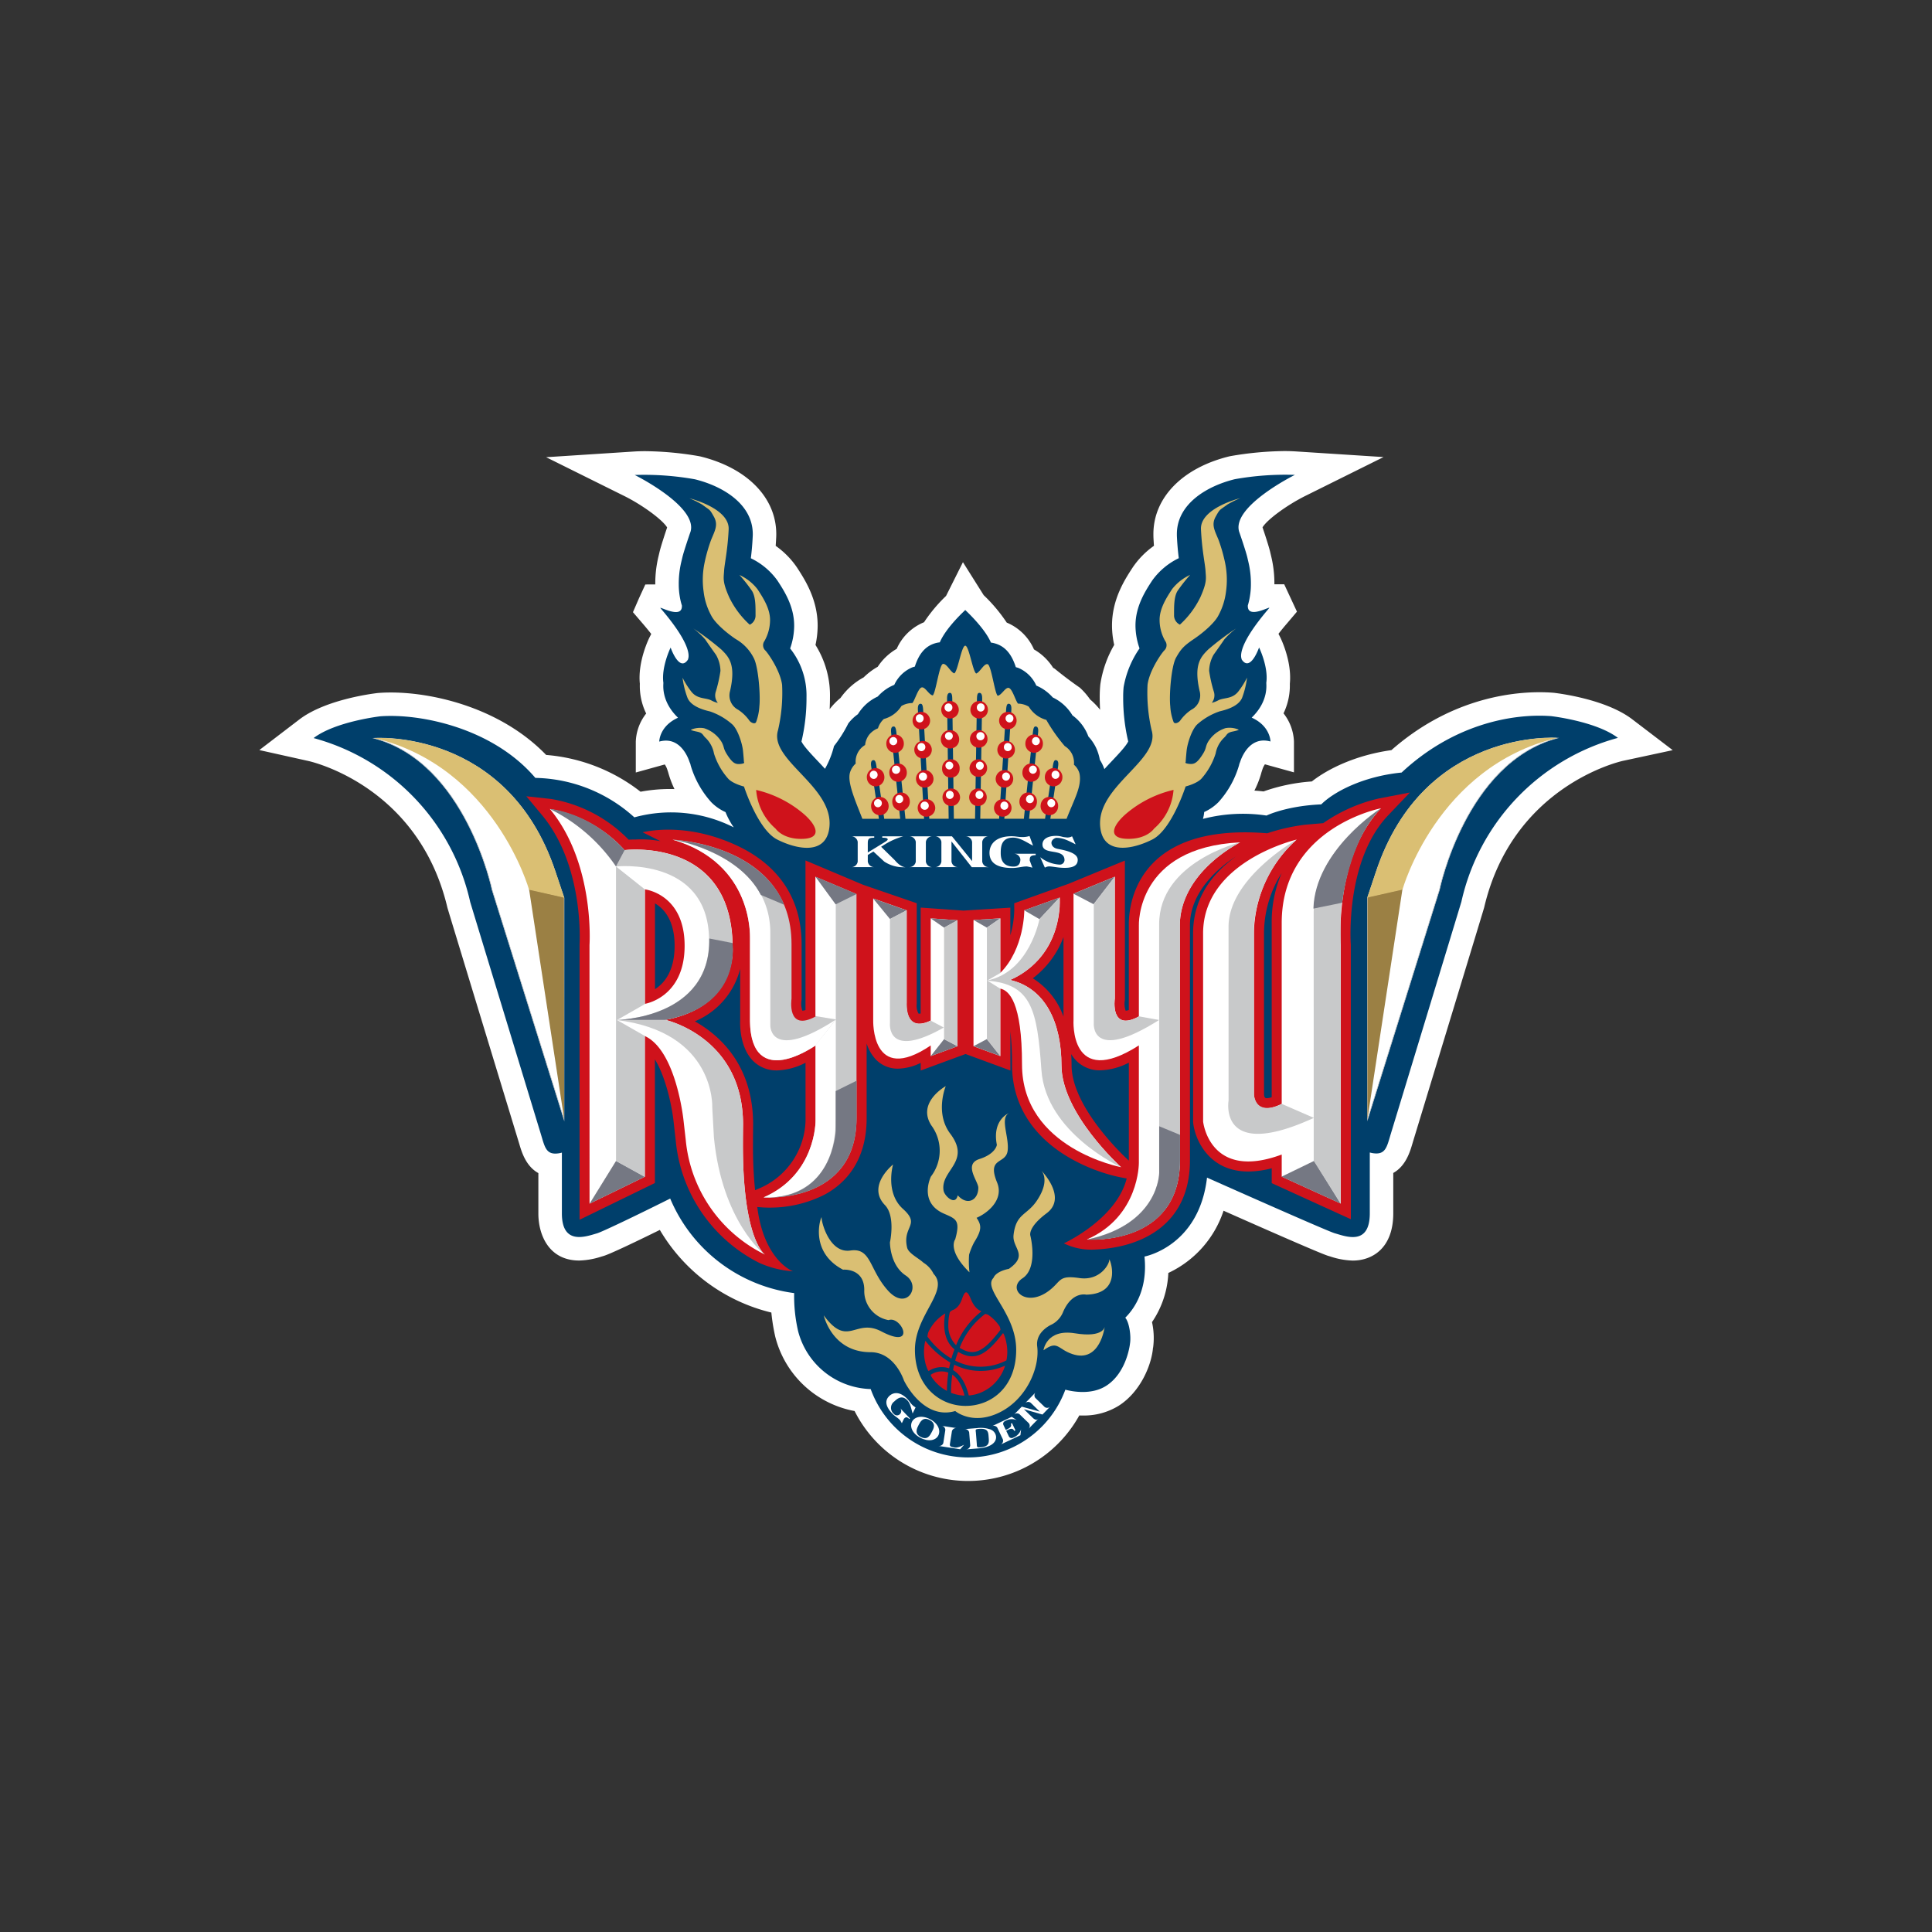 <?xml version="1.0" encoding="utf-8"?>
<svg xmlns="http://www.w3.org/2000/svg" xmlns:xlink="http://www.w3.org/1999/xlink" width="500" height="500" viewBox="0 0 500 500">
  <rect x="0" y="0" width="500" height="500" fill="#333333" stroke="none"/>
  <defs>
    <clipPath id="clip-ryukyu_golden_kings_bk">
      <rect width="500" height="500"/>
    </clipPath>
  </defs>
  <g id="ryukyu_golden_kings_bk" clip-path="url(#clip-ryukyu_golden_kings_bk)">
    <rect id="長方形_37" data-name="長方形 37" width="500" height="500" fill="none"/>
    <g id="_2023-24シーズン" data-name="2023-24シーズン" transform="translate(-5370.078 -3608.134)">
      <g id="グループ_34" data-name="グループ 34">
        <path id="パス_423" data-name="パス 423" d="M5792.47,3794.262c-6.794-5.169-18.922-6.679-20.284-6.834l-.244-.02c-1.128-.084-2.307-.127-3.48-.126-8.048,0-23.509,1.992-38.292,14.986-9.267,1.3-16.426,4.834-20.592,8.107a47.252,47.252,0,0,0-12.5,2.583c-.773-.094-1.565-.166-2.363-.216a24.4,24.4,0,0,0,1.864-4.848l.244-.736a4.888,4.888,0,0,1,.614-1.222l7.515,2.082v-7.987a12.529,12.529,0,0,0-2.7-7.283,16.542,16.542,0,0,0,1.635-7.66c.563-5.711-2.2-11.444-2.522-12.1l-.417-.826c.625-.8,1.341-1.689,2.195-2.677l2.586-3.052-3.3-7.09h-2.54a29.667,29.667,0,0,0-.819-7.2l-.285-1.2c-.341-1.438-1.383-4.623-1.967-6.328,1.148-1.954,6.253-5.732,11.075-8.138l20.246-10.053-22.555-1.453c-.99-.066-2.052-.1-3.15-.1a85.811,85.811,0,0,0-13.911,1.306l-.335.071c-12.1,2.976-19.611,10.677-19.61,20.095,0,.264,0,.526.011.871.036.739.081,1.461.132,2.175a21.74,21.74,0,0,0-5.537,5.651c-1.981,3.041-5.319,8.142-5.318,14.974v.266a23.594,23.594,0,0,0,.565,4.758,28.728,28.728,0,0,0-3.585,10.19,32.486,32.486,0,0,0-.163,3.387c0,.963.037,2.05.092,3.2a18.7,18.7,0,0,0-2.591-2.677,17.74,17.74,0,0,0-2.648-3.04,101.372,101.372,0,0,1-6.474-4.88c-.147-.094-.3-.182-.446-.271a14.325,14.325,0,0,0-4.945-4.743,13.259,13.259,0,0,0-7.053-6.944,41.35,41.35,0,0,0-5.961-7.095l-5.372-8.537-4.373,8.737a39.5,39.5,0,0,0-5.694,6.806,13.134,13.134,0,0,0-7.072,6.876,14.562,14.562,0,0,0-4.912,4.65c-.158.091-.316.177-.473.271a17.9,17.9,0,0,0-3.175,2.475,17.618,17.618,0,0,0-3.257,2.272,17.967,17.967,0,0,0-2.728,3.046,17.635,17.635,0,0,0-2.809,2.905c.056-1.1.081-2.122.081-3.039a24.493,24.493,0,0,0-3.747-13.573,23.589,23.589,0,0,0,.559-4.857v-.17c0-6.8-3.32-11.9-5.322-14.988a21.83,21.83,0,0,0-5.539-5.637c.05-.744.1-1.5.136-2.283.011-.255.016-.509.016-.76,0-9.415-7.517-17.114-19.615-20.089l-.335-.071a85.818,85.818,0,0,0-13.912-1.3c-1.1,0-2.154.031-3.15.1l-22.549,1.459,20.238,10.047c4.731,2.349,9.925,6.187,11.078,8.135-.6,1.764-1.64,4.955-1.955,6.293l-.284,1.2a29.913,29.913,0,0,0-.828,7.248l-2.575.016-1.626,3.534-1.579,3.635,2.535,2.957c.849.988,1.57,1.877,2.2,2.677l-.4.785c-.137.259-3.134,6.25-2.549,12.108a16.288,16.288,0,0,0,1.638,7.7,12.492,12.492,0,0,0-2.687,7.273v7.99l7.5-2.082a4.861,4.861,0,0,1,.635,1.28l.244.742a24.973,24.973,0,0,0,1.632,4.352c-.386-.013-.777-.015-1.168-.015a40.927,40.927,0,0,0-7.612.7,45.633,45.633,0,0,0-24.43-9.521c-11.474-11.882-28.6-16.163-40.232-16.161-1.077,0-2.119.038-3.119.115l-.239.02c-1.357.156-13.49,1.669-20.277,6.84l-10.364,7.925,12.754,2.84c1.158.265,28.555,6.711,35.927,37.959.05.191.086.358,18.365,60.366l.244.8c.6,2.047,1.688,5.72,4.925,7.516v10.441c0,5.625,2.771,12.186,10.57,12.185a20.256,20.256,0,0,0,5.787-1.032l.472-.135c1.789-.516,9.085-4.033,14.607-6.752a46.025,46.025,0,0,0,28.862,21.381,50.811,50.811,0,0,0,.992,6.176,26.067,26.067,0,0,0,20.55,19.312,32.892,32.892,0,0,0,58.15,1.145c.279.01.579.015.879.014a17.1,17.1,0,0,0,9.343-2.541c5.6-3.578,8.489-10.5,8.859-15.03l.026,0a19.04,19.04,0,0,0-.286-6.6,24.441,24.441,0,0,0,4.225-12.723,27.161,27.161,0,0,0,14.291-16.106c12.585,5.584,25.4,11.2,27.1,11.689l.549.163a19.992,19.992,0,0,0,5.788,1.051c5.07,0,10.486-3.215,10.485-12.234l0-10.441c3.236-1.8,4.323-5.47,4.932-7.518l.239-.8c18.257-60,18.3-60.165,18.368-60.454,7.338-31.164,34.733-37.618,35.866-37.875l12.915-2.774ZM5575.6,3770.07h0Z" fill="#fff"/>
        <g id="グループ_33" data-name="グループ 33">
          <path id="パス_424" data-name="パス 424" d="M5771.5,3793.467c-10.39-.766-25.536,2.318-38.683,14.6-10.111,1.012-17.63,5.063-20.8,8.241-9.059.385-14.165,2.891-14.165,2.891a41.094,41.094,0,0,0-16.452.863,8.945,8.945,0,0,0,.32-1.778,12.279,12.279,0,0,0,3.714-2.574,24.349,24.349,0,0,0,5.308-9.537,3.58,3.58,0,0,1,.259-.788c.03-.035,1.97-6.989,7.874-5.356,0,0,0-3.984-4.863-6.173,4.516-4.36,3.728-8.679,3.789-9.065.553-4.014-1.764-8.868-1.876-9.089,0,0-2.26,6.54-4.511,3.085.137-.112-2.079-2.538,7.111-13.255.68-.795-5.721,3.085-5.508-.725a16.942,16.942,0,0,0,.549-2.424,18.124,18.124,0,0,0,.243-2.962,24.037,24.037,0,0,0-.641-5.82l-.295-1.268c-.381-1.588-1.977-6.267-2.059-6.465-2.261-6.574,14.382-14.835,14.382-14.835a74.436,74.436,0,0,0-15.557,1.117c-7.327,1.8-14.988,6.465-14.987,14.193,0,.193,0,.384.006.577.107,2.227.285,4.082.488,5.672a18.122,18.122,0,0,0-6.874,5.77c-1.732,2.651-4.333,6.639-4.332,11.652v.182a18.193,18.193,0,0,0,1.048,5.744,25.2,25.2,0,0,0-4.119,10.018,24.879,24.879,0,0,0-.112,2.657,48.781,48.781,0,0,0,1.3,11.393c-.482,1.136-2.671,3.448-4.16,5.016-.64.681-1.326,1.4-2.007,2.162a11.5,11.5,0,0,0-1.174-2.423,12.687,12.687,0,0,0-1.011-3.178,11.708,11.708,0,0,0-1.951-2.845,11.757,11.757,0,0,0-4.127-5.469,11.833,11.833,0,0,0-5.092-4.636,12.026,12.026,0,0,0-2.688-2.265,11.562,11.562,0,0,0-1.57-.8,8.911,8.911,0,0,0-4.645-4.579c-.213-.077-.441-.127-.66-.2-.95-2.932-2.536-5.634-6.083-6.3a3.34,3.34,0,0,0-.36-.054c-1.652-3.889-6.688-8.436-6.643-8.436.067,0-4.815,4.294-6.593,8.365-.142.02-.275.04-.356.05-3.561.618-5.156,3.306-6.106,6.238-.218.068-.447.117-.65.191a8.953,8.953,0,0,0-4.664,4.525,12.509,12.509,0,0,0-1.595.79,12.175,12.175,0,0,0-2.683,2.238,11.955,11.955,0,0,0-2.89,1.876,12.227,12.227,0,0,0-2.246,2.691,11.634,11.634,0,0,0-2.484,2.39,33.892,33.892,0,0,1-3.7,5.862,23.31,23.31,0,0,1-2.336,5.881c-.655-.719-1.306-1.407-1.921-2.06-1.489-1.567-3.669-3.879-4.162-5.014a48.488,48.488,0,0,0,1.3-11.394,19.583,19.583,0,0,0-4.234-12.674,17.921,17.921,0,0,0,1.041-5.744c0-.066,0-.127,0-.183,0-5.012-2.6-9-4.331-11.649a18.115,18.115,0,0,0-6.88-5.769c.2-1.59.38-3.445.487-5.672.01-.193.015-.384.015-.577,0-7.728-7.674-12.391-14.985-14.189a74.464,74.464,0,0,0-15.563-1.113s16.641,8.257,14.386,14.831c-.087.2-1.681,4.878-2.057,6.466l-.3,1.268a24.539,24.539,0,0,0-.639,5.82,18.582,18.582,0,0,0,.244,2.963,16.213,16.213,0,0,0,.565,2.423c.214,3.81-6.194-.068-5.513.727,9.188,10.714,6.978,13.141,7.1,13.253-2.25,3.455-4.5-3.084-4.5-3.084-.112.221-2.423,5.076-1.879,9.09.051.386-.72,4.705,3.792,9.064-4.857,2.19-4.856,6.174-4.856,6.174,5.893-1.635,7.835,5.318,7.865,5.354a2.549,2.549,0,0,1,.26.787,24.6,24.6,0,0,0,5.321,9.536,12.145,12.145,0,0,0,3.7,2.573,19.42,19.42,0,0,0,2.134,3.953,35.891,35.891,0,0,0-25.724-2.595,39.208,39.208,0,0,0-25.624-10.212c-10.982-12.906-29.715-16.709-40.106-15.94,0,0-11.624,1.325-17.284,5.635a56.716,56.716,0,0,1,40.526,42.408c.056.216,18.29,60.076,18.29,60.076,1.037,3.4,1.327,5.508,4.7,4.971a6.514,6.514,0,0,0,.742-.17l0,15.728c0,8.35,6.22,5.989,9.075,5.17,1.235-.351,9.7-4.383,18.955-9.01a40.493,40.493,0,0,0,32.084,24.467,40.169,40.169,0,0,0,1.033,9.894,20.007,20.007,0,0,0,18.771,14.943,26.818,26.818,0,0,0,50.377.16c2.006.534,6.823,1.386,10.568-1,5.436-3.471,6.177-11.037,6.161-10.91.31-1.851-.133-5.434-1.221-6.719,1.647-1.633,5.934-6.578,4.973-15.825,0,0,14.119-2.588,16.184-20.429,0,0,31.02,13.822,33.053,14.4,2.861.817,9.075,3.321,9.074-5.174l0-15.728a6.626,6.626,0,0,0,.742.17c3.364.536,3.658-1.573,4.689-4.972,0,0,18.216-59.865,18.272-60.081a56.72,56.72,0,0,1,40.508-42.42C5783.126,3794.789,5771.5,3793.467,5771.5,3793.467Z" fill="#003f6b"/>
          <path id="パス_425" data-name="パス 425" d="M5566.06,3920.507l1.454.112c.066,0,.624.046,1.549.045h0a31.266,31.266,0,0,0,14.5-3.4c4.929-2.684,10.806-8.291,10.8-19.761l0-19.32a10.814,10.814,0,0,0,2.374,4.133,7.834,7.834,0,0,0,5.767,2.387,13.828,13.828,0,0,0,5.848-1.5v1.982l11.614-4.275,11.6,4.271,0-10.1a74.487,74.487,0,0,1,.423,8.54c0,9.854,4.87,18.044,14.072,23.677a45.041,45.041,0,0,0,13.7,5.465l1.905.358c-2.671,10.579-16.261,16.792-16.261,16.792a15.978,15.978,0,0,0,7.332,1.628c12.23-.315,25.307-6.088,25.3-23.163l-.008-60.7c0-9.138,8.035-15.414,11.993-17.945-5.858,4.16-11.177,10.535-11.175,19.97l.007,48.71.015.272c.463,4.372,4.046,12.638,14.274,12.636a24.256,24.256,0,0,0,6.056-.842v3.849l20.477,9.338-.01-70.982-.006-.195c-.02-.216-1.512-21.624,9.695-33.37l5.6-5.882-7.981,1.53a41.151,41.151,0,0,0-13.8,5.955c-.214.145-.432.294-.64.444l-4.659.4a50.549,50.549,0,0,0-9.832,2.22c-36.607-2.983-35.841,22.205-35.826,23.9l0,21.84a2.631,2.631,0,0,1-.828.168,5.554,5.554,0,0,1-.209-2.682l.021-.2-.006-35.965-14.54,6-14.1,5.052.016,1.844a25.25,25.25,0,0,1-1.016,6.426v-7.134l-12.138.764h0l-11.076-.781,0,27.414a1.743,1.743,0,0,1-.366.038.607.607,0,0,1-.183-.016,4.259,4.259,0,0,1-.467-2.54l.006-26.026-13.876-4.769-14.919-6.3.006,38.714a2.858,2.858,0,0,1-.823.167,5.727,5.727,0,0,1-.219-2.682l.03-.2,0-14.359c0-11.67-5.866-20.474-16.913-25.577-13.556-6.26-23.911-3.357-24.251-3.37l4.624,2.311a26.925,26.925,0,0,0-6.382-.428c-.726,0-1.346.023-1.844.051a36.327,36.327,0,0,0-20.076-10.537l-6.392-.7,4.112,4.948c10.884,13.117,9.678,33.177,9.663,33.374l0,71.277,19.494-9.509,0-32c3.013,4.9,4.5,12.838,4.834,16.057l.57,5.091a39.585,39.585,0,0,0,21.653,31.539l.051.033.006-.01a25.569,25.569,0,0,0,8.627,2.145S5567.795,3934.406,5566.06,3920.507Zm-26.474-56.373,0-22.2c2.287,1.329,5.082,4.319,5.083,10.964S5541.9,3862.668,5539.586,3864.134Zm38.965,34.11a19.641,19.641,0,0,1-11.871,17.4l-1.189.519a113.654,113.654,0,0,1-.541-11.674c0-2.708.036-5.316.036-5.377,0-15.279-8.6-23.005-15.079-26.655a20.085,20.085,0,0,0,11.729-13.6l0,13.2c-.051,1.011-.192,6.884,3.172,10.461a8.485,8.485,0,0,0,6.352,2.636,17.168,17.168,0,0,0,7.387-1.985Zm58.811-36.924a23.746,23.746,0,0,0,7.944-10.671l0,20.588A19.243,19.243,0,0,0,5637.362,3861.32Zm10.038,22.49c0-.989-.041-1.946-.1-2.886a8.867,8.867,0,0,0,1.185,1.572,8.462,8.462,0,0,0,6.351,2.636,17.151,17.151,0,0,0,7.387-1.985l0,25.346-.249-.222C5661.827,3908.142,5647.4,3895.018,5647.4,3883.81ZM5699.193,3847l0,45.092a4.173,4.173,0,0,1-1.286.252h0c-.229,0-.645-.008-.7-.958l-.006-41.688a29.391,29.391,0,0,1,4.57-15.627A32.055,32.055,0,0,0,5699.193,3847Z" fill="#cf121b"/>
          <path id="パス_426" data-name="パス 426" d="M5649.467,3808.394a4.48,4.48,0,0,0-1.454-2.347,5.31,5.31,0,0,0-.488-2.756,5.169,5.169,0,0,0-1.89-2.07,43.5,43.5,0,0,1-4.772-6.783,7.7,7.7,0,0,1-4.533-3.418,5.65,5.65,0,0,0-2.8-.79c-.645-.8-1.423-3.7-2.322-4.044s-1.885,1.858-2.932,2.01c-.787-.683-1.662-8-2.623-8.177s-1.945,2.078-2.936,2.421c-.9-.526-1.861-7.2-2.836-7.2s-1.925,6.646-2.844,7.165c-.986-.351-1.972-2.617-2.927-2.444s-1.843,7.472-2.641,8.145c-1.037-.17-2.028-2.39-2.927-2.045s-1.681,3.222-2.341,4.022a5.666,5.666,0,0,0-2.825.76,7.7,7.7,0,0,1-4.563,3.367,5.433,5.433,0,0,0-1.518,2.416,5.5,5.5,0,0,0-2.3,1.682,5.327,5.327,0,0,0-1.032,2.637,4.99,4.99,0,0,0-2.428,4.8,5.031,5.031,0,0,0-1.483,2.335c-.7,2.45,1.17,6.785,3.208,11.955h4.283l-2-13.512c-.193-1.293.142-1.595.508-1.654s.63.145.829,1.433l2.034,13.733h4.131l-2.341-22.254c-.137-1.308.208-1.593.574-1.631s.635.173.768,1.471l2.36,22.413h4.822l-1.6-28.168c-.066-1.3.285-1.57.651-1.593s.624.2.706,1.509l1.594,28.251h5.01l-.416-31.013c-.02-1.312.356-1.565.721-1.571s.61.242.631,1.547l.411,31.037h5.482l.493-31.036c.025-1.306.264-1.553.645-1.548.361,0,.737.259.707,1.57l-.5,31.014h4.883l1.815-28.253c.086-1.308.34-1.536.705-1.508s.722.291.651,1.592l-1.82,28.169h5.056l2.344-22.414c.142-1.3.4-1.522.772-1.471s.711.322.569,1.631l-2.334,22.254h4.131l2.035-13.733c.193-1.289.468-1.5.828-1.433.376.058.707.36.509,1.653l-2,13.513h4.2C5648.207,3814.707,5650.051,3811.644,5649.467,3808.394Z" fill="#dabf73"/>
          <path id="パス_427" data-name="パス 427" d="M5571.423,3797.129a42.5,42.5,0,0,0,1.06-11.755c-.427-3.366-3.166-7.573-4.279-8.84a1.864,1.864,0,0,1-.29-2.495,11.086,11.086,0,0,0,1.453-5.37c.035-2.993-1.764-5.78-3.249-8.045a12.478,12.478,0,0,0-4.674-3.691,40.863,40.863,0,0,1,3.257,4.133c1.006,1.6.9,4.4.911,6.264a2.636,2.636,0,0,1-1.5,2.48,23.2,23.2,0,0,1-5.3-7.072c-1.8-4.031-1.453-4.93-1.342-6.841s.914-5.233,1.183-10.744-10.173-8.071-10.173-8.071a26.981,26.981,0,0,1,3.328,1.645c2.093,1.577,1.855,1.031,3.044,3.165,1.174,2.136.183,3.671-.767,6.031a41.855,41.855,0,0,0-1.686,5.945,21.518,21.518,0,0,0-.227,7.349,17.078,17.078,0,0,0,1.962,6.2c.905,1.821,3.684,4.315,6.337,6.1a11.693,11.693,0,0,1,4.634,4.836c1.25,2.243,1.81,9.8,1.5,12.539a14.014,14.014,0,0,1-.838,4.088c-.259.674-1.331.219-1.743-.345a10.818,10.818,0,0,0-2.9-2.809,4.174,4.174,0,0,1-2.115-4.824c1.62-7-.407-8.924-2.206-10.733a72.564,72.564,0,0,0-7.3-5.5,20.123,20.123,0,0,1,3.1,2.872c.671,1.006,1.983,2.855,2.791,3.981a8.723,8.723,0,0,1,1.138,4.145,36.5,36.5,0,0,1-1.208,5.369,3.078,3.078,0,0,0,.534,2.908,6.8,6.8,0,0,1-1.774-.688c-1.534-.709-3.628-.251-5.182-2.349a21.347,21.347,0,0,1-2.18-3.488,22.551,22.551,0,0,0,1.27,5.187c.946,2.365,4.472,3.224,5.844,3.551a16.947,16.947,0,0,1,5.8,3.386c1.448,1.4,2.546,5,2.729,6.782s.245,2.942.245,2.942.426.32-.818.468-1.977-.061-3.318-2.065-.829-2.055-1.617-3.562a8.285,8.285,0,0,0-4.543-3.606,5.826,5.826,0,0,0-3.429.4s-.077.145,1.555.475,1.407.859,2.241,1.608a7.487,7.487,0,0,1,2.175,4.059,17.792,17.792,0,0,0,3.7,6.536c1.229,1.316,4.069,2.012,4.069,2.012s3.579,11.172,8.589,13.711,12.754,4.188,13.515-3.223C5585.819,3811.62,5569.062,3804.857,5571.423,3797.129Z" fill="#dabf73"/>
          <path id="パス_428" data-name="パス 428" d="M5570.807,3822.591s1.85,2.815,7.043,2.641,3.494-3.648.166-6.506a29.1,29.1,0,0,0-12.245-6.154A14.687,14.687,0,0,0,5570.807,3822.591Z" fill="#cf121b"/>
          <path id="パス_429" data-name="パス 429" d="M5668.117,3797.115a42.648,42.648,0,0,1-1.054-11.755c.416-3.366,3.164-7.573,4.277-8.841a1.865,1.865,0,0,0,.289-2.5,10.976,10.976,0,0,1-1.449-5.37c-.035-2.992,1.752-5.78,3.231-8.046a12.564,12.564,0,0,1,4.684-3.692,41.459,41.459,0,0,0-3.262,4.134c-1,1.6-.9,4.4-.908,6.264a2.636,2.636,0,0,0,1.509,2.48,23.248,23.248,0,0,0,5.288-7.074c1.8-4.031,1.453-4.93,1.346-6.841-.123-1.908-.91-5.233-1.181-10.743s10.171-8.075,10.171-8.075a26.48,26.48,0,0,0-3.328,1.647c-2.108,1.577-1.864,1.031-3.048,3.165s-.177,3.672.773,6.031a43.134,43.134,0,0,1,1.688,5.944,21.641,21.641,0,0,1,.23,7.35,17.273,17.273,0,0,1-1.961,6.2c-.914,1.822-3.693,4.316-6.334,6.1s-3.384,2.61-4.638,4.838c-1.255,2.243-1.813,9.8-1.5,12.539a13.493,13.493,0,0,0,.85,4.088c.254.673,1.326.218,1.727-.346a11.046,11.046,0,0,1,2.906-2.81,4.185,4.185,0,0,0,2.118-4.825c-1.617-7,.41-8.924,2.193-10.733a71.833,71.833,0,0,1,7.3-5.5,20.089,20.089,0,0,0-3.108,2.874c-.671,1.006-1.977,2.855-2.784,3.981a8.848,8.848,0,0,0-1.138,4.146,35.164,35.164,0,0,0,1.21,5.368,3.1,3.1,0,0,1-.528,2.909,6.853,6.853,0,0,0,1.763-.689c1.534-.709,3.628-.252,5.188-2.35a20.618,20.618,0,0,0,2.173-3.489,22.534,22.534,0,0,1-1.259,5.188c-.95,2.365-4.476,3.224-5.848,3.552a16.9,16.9,0,0,0-5.8,3.387c-1.448,1.4-2.545,5.005-2.728,6.783s-.248,2.943-.248,2.943-.416.32.823.467,1.976-.061,3.323-2.066.822-2.055,1.61-3.562a8.283,8.283,0,0,1,4.541-3.608,5.836,5.836,0,0,1,3.43.4s.071.145-1.549.475-1.408.859-2.246,1.609a7.415,7.415,0,0,0-2.169,4.059,17.955,17.955,0,0,1-3.692,6.538c-1.245,1.315-4.085,2.012-4.085,2.012s-3.576,11.173-8.59,13.714-12.748,4.191-13.506-3.219C5653.73,3811.61,5670.49,3804.842,5668.117,3797.115Z" fill="#dabf73"/>
          <path id="パス_430" data-name="パス 430" d="M5668.75,3822.577s-1.854,2.815-7.051,2.643-3.491-3.647-.164-6.506a29.126,29.126,0,0,1,12.254-6.157A14.676,14.676,0,0,1,5668.75,3822.577Z" fill="#cf121b"/>
          <path id="パス_431" data-name="パス 431" d="M5516.046,3897.846l-18.609-59.4s-6.782-32.887-30.516-39.255c0,0,34.432-2.548,46.82,34.464.615,1.819,2.312,6.89,2.312,6.89Z" fill="#fff" stroke="#c8c9ca" stroke-miterlimit="10" stroke-width="0.158"/>
          <path id="パス_432" data-name="パス 432" d="M5620.977,3937.411c-5.875-5.776-3.69-8.545-3.69-8.545,1.411-5.033.141-5.292-2.969-6.666-6.595-2.92-3.324-9.574-3.324-9.574a10.979,10.979,0,0,0,.166-13.167c-3.964-6,3.677-10.234,3.677-10.234s-2.89,6.921,1.165,12.306c5.514,7.313-2.61,9.453-1.73,14.729.244,1.425,3.079,4.039,3.663,1.214,2.506,2.825,5.33,1.239,5.33-1.954,0-1.677-3.933-6.084.3-7.436s4.5-3.656,4.5-3.656c-1.282-6.519,3.113-8.211,3.113-8.211-2.388,1.3.123,6.2-.324,9.727-.466,3.6-5.461,1.566-2.732,8.214,1.876,4.584-2.676,8.035-5.313,9.146,1.387,2,1.316,3.241-.619,6.338a17.327,17.327,0,0,0-1.311,3.207A24.414,24.414,0,0,0,5620.977,3937.411Z" fill="#dabf73"/>
          <path id="パス_433" data-name="パス 433" d="M5640.129,3957.587s.7-5.612,8.154-4.394,7.693-1.711,7.693-1.711-1.158,9.522-8.383,7.079C5643.716,3957.251,5643.863,3954.9,5640.129,3957.587Z" fill="#dabf73"/>
          <path id="パス_434" data-name="パス 434" d="M5657.152,3934.151c.1,1-2.3,5.539-7.753,4.74s-4.613.8-7.768,3.217c-6.066,4.652-11.051-.443-6.921-3.16,4.146-2.721,2.021-11.038,2.021-11.038s-.758-2.078,4.2-5.775c5.552-4.134-1.425-11.127-1.425-11.127s2.531,2.312-.964,7.665c-2.641,4.085-5.512,3.367-6.156,9.083-.386,3.429,3.979,5.133-1.218,8.762,0,0-3.242.536-3.983,2.335-2.886,2.963,5.88,9.015,5.881,18.608,0,9.679-6.456,14.522-13.091,14.523s-13.115-5.044-13.116-14.52c0-9.082,9.006-15.281,4.834-19.648a6.948,6.948,0,0,0-2.632-2.9c-1.235-1.178-3.867-2.405-4.223-3.912-1.3-5.583,3.617-5.782-1.079-10.011s-2.557-11.49-2.557-11.49-6.914,5.5-2.107,10.505c2.805,2.916,1.3,9.643,1.3,9.643s-.05,5.858,4.086,8.583.3,9.362-4.618,3.878-4.259-11.142-9.721-10.341-7.531-7.534-7.429-8.53-3.754,8.583,5.529,13.482c0,0,5.508-.491,5.509,5.245a7.652,7.652,0,0,0,6.286,7.813c3.272-1.225,7.465,7.809-1.854,2.925-6.8-3.564-8.627,4.4-14.913-4.147,0,0,2.09,9.521,12.114,9.52,6.291,0,8.629,7.315,8.629,7.315s4.889,10.38,13.277,7.914c0,0,4.431,3.8,11.427.385s10.485-11.576,9.788-17.094c-.493-3.914,3.769-5.693,3.769-5.693a6.278,6.278,0,0,0,2.972-3.337c2.347-5.3,5.959-4.377,5.959-4.377C5661.106,3942.936,5657.04,3933.151,5657.152,3934.151Z" fill="#dabf73"/>
          <path id="パス_435" data-name="パス 435" d="M5507,3838.262l9.034,2.059.054,57.479Z" fill="#9b8044"/>
          <path id="パス_436" data-name="パス 436" d="M5515.54,3840.321,5507,3838.4s-8.865-31.792-40.012-39.246c0,0,34.432-2.553,46.82,34.469.6,1.808,2.307,6.881,2.307,6.881Z" fill="#dabf73"/>
          <path id="パス_437" data-name="パス 437" d="M5724.016,3897.816l18.592-59.408s6.768-32.888,30.5-39.264c0,0-34.438-2.537-46.82,34.478-.609,1.819-2.305,6.89-2.305,6.89Z" fill="#fff" stroke="#c8c9ca" stroke-miterlimit="10" stroke-width="0.158"/>
          <path id="パス_438" data-name="パス 438" d="M5733.035,3838.23l-9.039,2.062-.032,57.479Z" fill="#9b8044"/>
          <path id="パス_439" data-name="パス 439" d="M5724.5,3840.291l8.54-1.927s8.852-31.795,40.006-39.258c0,0-34.433-2.543-46.815,34.483-.6,1.809-2.305,6.882-2.305,6.882Z" fill="#dabf73"/>
          <path id="パス_440" data-name="パス 440" d="M5562.379,3899.11s-.04,2.619-.04,5.378c0,24.726,5.715,28.328,5.715,28.328a36.82,36.82,0,0,1-20.5-29.627l-.585-5.129s-1.851-18.059-10.017-21.805l0,36.419-14.3,6.971-.01-66.935s1.456-21.1-10.258-35.214a34.091,34.091,0,0,1,19.339,10.647s27.959-3.574,27.964,25.237c0,0,1.267,15.222-17.425,18.7C5542.275,3872.075,5562.376,3876.526,5562.379,3899.11Zm-15.122-46.213c0-13.442-10.286-14.593-10.286-14.593l0,29.626S5547.259,3866.335,5547.257,3852.9Z" fill="#fff"/>
          <path id="パス_441" data-name="パス 441" d="M5542.275,3872.075s20.1,4.451,20.1,27.035c0,0-.04,2.619-.04,5.378,0,24.726,5.715,28.328,5.715,28.328-.269-.026-11.083-8.669-13.205-30.25l-.432-7.758s.977-19.656-24.885-22.71l11.636-.022" fill="#c8c9ca"/>
          <path id="パス_442" data-name="パス 442" d="M5529.573,3872.087s24.449-.212,24.014-21.071c-.44-21.235-24.091-18.638-24.091-18.638l2.189-4.235s27.959-3.574,27.964,25.237c0,0,1.267,15.222-17.425,18.7Z" fill="#c8c9ca"/>
          <path id="パス_443" data-name="パス 443" d="M5559.648,3852.186c.031.668,2.31,16.236-17.373,19.889l-12.656.012s24.454-.212,24.019-21.071Z" fill="#757883"/>
          <path id="パス_444" data-name="パス 444" d="M5581.133,3835.03l.005,36.176c-7.524,4.081-6.214-4.58-6.214-4.58l0-14.165c0-25.869-30.784-27.02-30.784-27.02s20.522,4.333,20.088,27.021l0,19.656s-1.109,18.113,16.91,6.587l0,19.521s.149,13.87-13.436,19.8c0,0,24.048,1.873,24.045-20.528l-.008-57.992Z" fill="#c8c9ca"/>
          <path id="パス_445" data-name="パス 445" d="M5581.143,3871.1l5.269.868-5.268,6.647,0,19.607s.15,13.87-13.436,19.8c0,0,18.678,1.874,18.674-20.527l-.008-55.379-5.239-7.092Z" fill="#fff"/>
          <path id="パス_446" data-name="パス 446" d="M5727.458,3817.323s-25.677,4.914-25.674,29.675l0,46.818c-7.108,3.545-7.184-2.379-7.184-2.379l-.007-41.74a32.976,32.976,0,0,1,11.063-24.28s-24.22,5.595-24.217,24.282l.007,48.71s1.644,15.456,20.34,8.518v5.724l15.279,6.966-.01-66.935S5715.317,3830.039,5727.458,3817.323Z" fill="#fff"/>
          <path id="パス_447" data-name="パス 447" d="M5675.41,3847.675l.008,60.7c0,22.4-24.039,20.522-24.039,20.522,13.58-5.929,13.436-19.8,13.436-19.8l0-30.409c-18.02,11.526-16.91-6.587-16.91-6.587l0-32.675,10.694-4.412.005,31.595s-1.305,8.661,6.215,4.58l0-23.517s-.831-20.229,26.189-21.536C5691,3826.141,5675.408,3833.8,5675.41,3847.675Z" fill="#fff"/>
          <path id="パス_448" data-name="パス 448" d="M5617.884,3878.9c0-6.095,0,1.817,0-32.608l-6.94-.487,0,26.448c-6.939,3.324-6.219-4.582-6.219-4.582l0-23.949-8.668-3.06.005,31.448s-.582,17.054,14.887,6.588v2.754Z" fill="#fff"/>
          <path id="パス_449" data-name="パス 449" d="M5644.788,3883.81c0-10.863-4.062-19.912-13.275-22.062,14.154-6.381,12.816-21.331,12.816-21.331l-9.165,3.3s.078,9.913-6.211,16.206l0-14.122-6.936.433c0,34.422,0,26.57,0,32.664l6.936,2.55,0-17.463c2.241.47,5.62,3.454,5.622,19.632,0,21.774,25.652,26.584,25.652,26.584S5644.79,3896.337,5644.788,3883.81Z" fill="#fff"/>
          <path id="パス_450" data-name="パス 450" d="M5536.957,3912.677l-14.3,6.975,6.848-11.064Z" fill="#757883"/>
          <path id="パス_451" data-name="パス 451" d="M5536.957,3912.73l.01-36.49-7.226-4.122,7.225-4.127.005-29.682-7.475-5.931.011,76.21Z" fill="#c8c9ca"/>
          <path id="パス_452" data-name="パス 452" d="M5512.4,3817.5s10.233.72,19.339,10.647l-2.24,4.235A44.6,44.6,0,0,0,5512.4,3817.5Z" fill="#757883"/>
          <path id="パス_453" data-name="パス 453" d="M5701.753,3912.653l15.284,6.971-6.851-11.062Z" fill="#757883"/>
          <path id="パス_454" data-name="パス 454" d="M5546.424,3825.476" fill="none" stroke="#e50012" stroke-miterlimit="10" stroke-width="0.032"/>
          <path id="パス_455" data-name="パス 455" d="M5544.138,3825.441s25.293,3.9,25.3,24.13l0,23.992s-.145,9.468,16.9-1.52l-5.2,6.662s-16.689,11.912-16.98-6.3l0-21.678S5565.092,3831.438,5544.138,3825.441Z" fill="#fff"/>
          <path id="パス_456" data-name="パス 456" d="M5581.133,3835.03l10.61,4.478-5.4,2.673Z" fill="#757883"/>
          <path id="パス_457" data-name="パス 457" d="M5596.046,3840.665l8.669,3.06-4.313,2.249Z" fill="#757883"/>
          <path id="パス_458" data-name="パス 458" d="M5567.706,3918.028s24.048,1.873,24.045-20.528v-9.671l-5.4,2.675,0,10.325S5585.677,3918.7,5567.706,3918.028Z" fill="#757883"/>
          <path id="パス_459" data-name="パス 459" d="M5670.065,3847.316l.009,64.387s-.013,13.243-18.659,17.2c0,0,24.048,1.877,24.045-20.522l-.009-60.774s-1.146-12.212,15.544-21.464C5691,3826.141,5670.062,3831.2,5670.065,3847.316Z" fill="#c8c9ca"/>
          <path id="パス_460" data-name="パス 460" d="M5651.415,3928.947s24.048,1.879,24.045-20.528v-6.584l-5.387-2.227,0,12.143S5670.061,3924.994,5651.415,3928.947Z" fill="#757883"/>
          <path id="パス_461" data-name="パス 461" d="M5600.4,3845.974l0,26.86s-1.1,9.755,13.932,1.225l-3.4-1.8s-6.218,3.7-6.219-4.582l0-23.949Z" fill="#c8c9ca"/>
          <path id="パス_462" data-name="パス 462" d="M5610.944,3881.455l6.94-2.552-3.475-1.841Z" fill="#757883"/>
          <path id="パス_463" data-name="パス 463" d="M5610.938,3845.813l6.941.482-3.475,1.918Z" fill="#757883"/>
          <path id="パス_464" data-name="パス 464" d="M5628.956,3881.444l-6.936-2.554,3.465-1.84Z" fill="#757883"/>
          <path id="パス_465" data-name="パス 465" d="M5628.94,3845.81l-6.89.428,3.425,1.973Z" fill="#757883"/>
          <path id="パス_466" data-name="パス 466" d="M5614.4,3848.213l3.475-1.918,0,32.608-3.475-1.841Z" fill="#c8c9ca"/>
          <path id="パス_467" data-name="パス 467" d="M5628.951,3845.81l-3.47,2.4,0,28.849,3.471,4.392,0-17.44-3.374-2.115,3.374-1.951Z" fill="#c8c9ca"/>
          <path id="パス_468" data-name="パス 468" d="M5635.139,3843.721l9.161-3.3-5.212,5.59Z" fill="#757883"/>
          <path id="パス_469" data-name="パス 469" d="M5644.762,3883.81c0-10.863-4.067-19.912-13.279-22.062,0,0,13.184-4.719,12.816-21.331l-5.212,5.59s-2.569,13.736-13.559,15.874c0,0-.066.046-.02.048,11.63.868,12.988,7.673,14.093,23.185,1.16,16.248,20.6,25.091,20.6,25.091S5644.764,3896.337,5644.762,3883.81Z" fill="#c8c9ca"/>
          <path id="パス_470" data-name="パス 470" d="M5647.9,3839.431l5.193,2.718,5.5-7.13Z" fill="#757883"/>
          <path id="パス_471" data-name="パス 471" d="M5705.653,3825.417s-17.629,9.974-17.628,22.549l.007,45.016s-2.782,15.876,22.077,4.455l-8.328-3.621s-6.371,3.56-7.184-2.379l-.007-43.546A33.568,33.568,0,0,1,5705.653,3825.417Z" fill="#c8c9ca"/>
          <path id="パス_472" data-name="パス 472" d="M5727.458,3817.323s-17.4,10.794-17.4,26.786l.01,64.453,6.973,11.062-.011-71.855S5716.283,3829.267,5727.458,3817.323Z" fill="#c8c9ca"/>
          <path id="パス_473" data-name="パス 473" d="M5618.207,3791.975a2.269,2.269,0,1,1-2.211-2.426A2.312,2.312,0,0,1,5618.207,3791.975Z" fill="#cf121b"/>
          <path id="パス_474" data-name="パス 474" d="M5618.309,3799.517a2.3,2.3,0,0,1-2.311,2.32,2.373,2.373,0,1,1,2.311-2.32Z" fill="#cf121b"/>
          <path id="パス_475" data-name="パス 475" d="M5618.428,3807.062a2.27,2.27,0,1,1-4.533-.1,2.27,2.27,0,1,1,4.533.1Z" fill="#cf121b"/>
          <path id="パス_476" data-name="パス 476" d="M5618.535,3814.615a2.271,2.271,0,1,1-2.215-2.423A2.32,2.32,0,0,1,5618.535,3814.615Z" fill="#cf121b"/>
          <path id="パス_477" data-name="パス 477" d="M5616.555,3791.213a1.015,1.015,0,1,1-2.027.02,1.014,1.014,0,1,1,2.027-.02Z" fill="#fff"/>
          <path id="パス_478" data-name="パス 478" d="M5616.663,3798.644a1.012,1.012,0,1,1-1.021-1.041A1.013,1.013,0,0,1,5616.663,3798.644Z" fill="#fff"/>
          <path id="パス_479" data-name="パス 479" d="M5616.781,3806.288a1.012,1.012,0,1,1-1.021-1.042A1.032,1.032,0,0,1,5616.781,3806.288Z" fill="#fff"/>
          <path id="パス_480" data-name="パス 480" d="M5616.894,3813.833a1.041,1.041,0,0,1-.991,1.082,1.066,1.066,0,0,1-.03-2.129A1.039,1.039,0,0,1,5616.894,3813.833Z" fill="#fff"/>
          <path id="パス_481" data-name="パス 481" d="M5610.789,3794.674a2.269,2.269,0,1,1-2.317-2.314A2.319,2.319,0,0,1,5610.789,3794.674Z" fill="#cf121b"/>
          <path id="パス_482" data-name="パス 482" d="M5611.232,3802.206a2.267,2.267,0,1,1-2.317-2.314A2.319,2.319,0,0,1,5611.232,3802.206Z" fill="#cf121b"/>
          <path id="パス_483" data-name="パス 483" d="M5611.675,3809.744a2.269,2.269,0,1,1-2.322-2.319A2.333,2.333,0,0,1,5611.675,3809.744Z" fill="#cf121b"/>
          <path id="パス_484" data-name="パス 484" d="M5612.119,3817.276a2.272,2.272,0,1,1-2.323-2.322A2.325,2.325,0,0,1,5612.119,3817.276Z" fill="#cf121b"/>
          <path id="パス_485" data-name="パス 485" d="M5609.108,3793.988a1.04,1.04,0,0,1-.951,1.126,1.021,1.021,0,0,1-1.067-.988,1.013,1.013,0,1,1,2.018-.138Z" fill="#fff"/>
          <path id="パス_486" data-name="パス 486" d="M5609.556,3801.414a1.054,1.054,0,0,1-.961,1.125,1.035,1.035,0,0,1-1.072-1,1.019,1.019,0,1,1,2.033-.13Z" fill="#fff"/>
          <path id="パス_487" data-name="パス 487" d="M5610,3809.045a1.056,1.056,0,0,1-.945,1.131,1.065,1.065,0,1,1,.945-1.131Z" fill="#fff"/>
          <path id="パス_488" data-name="パス 488" d="M5610.442,3816.577a1.041,1.041,0,0,1-.94,1.121,1.061,1.061,0,1,1,.94-1.121Z" fill="#fff"/>
          <path id="パス_489" data-name="パス 489" d="M5603.982,3800.424a2.344,2.344,0,0,1-2.1,2.533,2.291,2.291,0,0,1-2.419-2.2,2.343,2.343,0,0,1,2.1-2.538A2.3,2.3,0,0,1,5603.982,3800.424Z" fill="#cf121b"/>
          <path id="パス_490" data-name="パス 490" d="M5604.755,3807.926a2.356,2.356,0,0,1-2.1,2.543,2.3,2.3,0,0,1-2.414-2.207,2.328,2.328,0,0,1,2.1-2.533A2.292,2.292,0,0,1,5604.755,3807.926Z" fill="#cf121b"/>
          <path id="パス_491" data-name="パス 491" d="M5605.534,3815.43a2.353,2.353,0,0,1-2.114,2.538,2.3,2.3,0,0,1-2.414-2.2,2.341,2.341,0,0,1,2.1-2.539A2.3,2.3,0,0,1,5605.534,3815.43Z" fill="#cf121b"/>
          <path id="パス_492" data-name="パス 492" d="M5602.275,3799.827a1.071,1.071,0,0,1-.9,1.169,1.031,1.031,0,0,1-1.113-.938,1.047,1.047,0,0,1,.9-1.173A1.032,1.032,0,0,1,5602.275,3799.827Z" fill="#fff"/>
          <path id="パス_493" data-name="パス 493" d="M5603.038,3807.217a1.061,1.061,0,0,1-.905,1.177,1.066,1.066,0,1,1,.905-1.177Z" fill="#fff"/>
          <path id="パス_494" data-name="パス 494" d="M5603.826,3814.818a1.052,1.052,0,0,1-.894,1.169,1.029,1.029,0,0,1-1.118-.94,1.049,1.049,0,0,1,.9-1.171A1.027,1.027,0,0,1,5603.826,3814.818Z" fill="#fff"/>
          <path id="パス_495" data-name="パス 495" d="M5598.938,3809.014a2.354,2.354,0,0,1-1.982,2.629,2.3,2.3,0,0,1-2.52-2.085,2.35,2.35,0,0,1,1.992-2.632A2.3,2.3,0,0,1,5598.938,3809.014Z" fill="#cf121b"/>
          <path id="パス_496" data-name="パス 496" d="M5600.041,3816.468a2.357,2.357,0,0,1-1.986,2.637,2.289,2.289,0,0,1-2.515-2.081,2.348,2.348,0,0,1,1.981-2.637A2.294,2.294,0,0,1,5600.041,3816.468Z" fill="#cf121b"/>
          <path id="パス_497" data-name="パス 497" d="M5597.19,3808.488a1.062,1.062,0,0,1-.838,1.222,1.038,1.038,0,0,1-1.164-.894,1.066,1.066,0,0,1,.858-1.214A1.022,1.022,0,0,1,5597.19,3808.488Z" fill="#fff"/>
          <path id="パス_498" data-name="パス 498" d="M5598.288,3815.842a1.046,1.046,0,0,1-.848,1.205,1.008,1.008,0,0,1-1.148-.882,1.049,1.049,0,0,1,.843-1.209A1.02,1.02,0,0,1,5598.288,3815.842Z" fill="#fff"/>
          <path id="パス_499" data-name="パス 499" d="M5621.22,3791.974a2.269,2.269,0,1,0,2.219-2.426A2.312,2.312,0,0,0,5621.22,3791.974Z" fill="#cf121b"/>
          <path id="パス_500" data-name="パス 500" d="M5621.109,3799.517a2.271,2.271,0,1,0,2.22-2.421A2.315,2.315,0,0,0,5621.109,3799.517Z" fill="#cf121b"/>
          <path id="パス_501" data-name="パス 501" d="M5621,3807.062a2.274,2.274,0,1,0,2.225-2.424A2.339,2.339,0,0,0,5621,3807.062Z" fill="#cf121b"/>
          <path id="パス_502" data-name="パス 502" d="M5620.9,3814.615a2.274,2.274,0,1,0,2.225-2.424A2.318,2.318,0,0,0,5620.9,3814.615Z" fill="#cf121b"/>
          <path id="パス_503" data-name="パス 503" d="M5622.881,3791.212a1.01,1.01,0,1,0,2.017.02,1.01,1.01,0,1,0-2.017-.02Z" fill="#fff"/>
          <path id="パス_504" data-name="パス 504" d="M5622.765,3798.643a1.047,1.047,0,0,0,.991,1.08,1.062,1.062,0,1,0-.991-1.08Z" fill="#fff"/>
          <path id="パス_505" data-name="パス 505" d="M5622.655,3806.287a1.033,1.033,0,0,0,.991,1.08,1.062,1.062,0,0,0,.03-2.122A1.034,1.034,0,0,0,5622.655,3806.287Z" fill="#fff"/>
          <path id="パス_506" data-name="パス 506" d="M5622.544,3813.832a1.043,1.043,0,0,0,1,1.082,1.066,1.066,0,0,0,.02-2.129A1.035,1.035,0,0,0,5622.544,3813.832Z" fill="#fff"/>
          <path id="パス_507" data-name="パス 507" d="M5628.643,3794.672a2.267,2.267,0,1,0,2.317-2.315A2.319,2.319,0,0,0,5628.643,3794.672Z" fill="#cf121b"/>
          <path id="パス_508" data-name="パス 508" d="M5628.192,3802.2a2.274,2.274,0,1,0,2.327-2.315A2.339,2.339,0,0,0,5628.192,3802.2Z" fill="#cf121b"/>
          <path id="パス_509" data-name="パス 509" d="M5627.756,3809.742a2.272,2.272,0,1,0,2.322-2.32A2.336,2.336,0,0,0,5627.756,3809.742Z" fill="#cf121b"/>
          <path id="パス_510" data-name="パス 510" d="M5627.321,3817.274a2.271,2.271,0,1,0,2.316-2.323A2.322,2.322,0,0,0,5627.321,3817.274Z" fill="#cf121b"/>
          <path id="パス_511" data-name="パス 511" d="M5630.32,3793.985a1.056,1.056,0,0,0,.96,1.125,1.032,1.032,0,0,0,1.067-.988,1.055,1.055,0,0,0-.95-1.128A1.037,1.037,0,0,0,5630.32,3793.985Z" fill="#fff"/>
          <path id="パス_512" data-name="パス 512" d="M5629.889,3801.411a1.014,1.014,0,1,0,2.022.129,1.049,1.049,0,0,0-.95-1.12A1.026,1.026,0,0,0,5629.889,3801.411Z" fill="#fff"/>
          <path id="パス_513" data-name="パス 513" d="M5629.438,3809.043a1.048,1.048,0,0,0,.945,1.13,1.065,1.065,0,0,0,.127-2.124A1.023,1.023,0,0,0,5629.438,3809.043Z" fill="#fff"/>
          <path id="パス_514" data-name="パス 514" d="M5629,3816.575a1.012,1.012,0,1,0,2.017.127,1.054,1.054,0,0,0-.955-1.123A1.015,1.015,0,0,0,5629,3816.575Z" fill="#fff"/>
          <path id="パス_515" data-name="パス 515" d="M5635.448,3800.42a2.339,2.339,0,0,0,2.108,2.532,2.3,2.3,0,0,0,2.419-2.2,2.351,2.351,0,0,0-2.1-2.537A2.314,2.314,0,0,0,5635.448,3800.42Z" fill="#cf121b"/>
          <path id="パス_516" data-name="パス 516" d="M5634.681,3807.922a2.352,2.352,0,0,0,2.1,2.542,2.309,2.309,0,0,0,2.423-2.208,2.334,2.334,0,0,0-2.1-2.532A2.3,2.3,0,0,0,5634.681,3807.922Z" fill="#cf121b"/>
          <path id="パス_517" data-name="パス 517" d="M5633.91,3815.426a2.339,2.339,0,0,0,2.1,2.537,2.309,2.309,0,0,0,2.423-2.2,2.345,2.345,0,0,0-2.1-2.537A2.3,2.3,0,0,0,5633.91,3815.426Z" fill="#cf121b"/>
          <path id="パス_518" data-name="パス 518" d="M5637.16,3799.822a1.06,1.06,0,0,0,.9,1.168,1.037,1.037,0,0,0,1.122-.937,1.057,1.057,0,0,0-.893-1.173A1.034,1.034,0,0,0,5637.16,3799.822Z" fill="#fff"/>
          <path id="パス_519" data-name="パス 519" d="M5636.4,3807.212a1.056,1.056,0,0,0,.9,1.176,1.066,1.066,0,0,0,.218-2.118A1.019,1.019,0,0,0,5636.4,3807.212Z" fill="#fff"/>
          <path id="パス_520" data-name="パス 520" d="M5635.617,3814.814a1.016,1.016,0,1,0,2.017.228,1.063,1.063,0,0,0-.9-1.171A1.024,1.024,0,0,0,5635.617,3814.814Z" fill="#fff"/>
          <path id="パス_521" data-name="パス 521" d="M5640.5,3809.008a2.361,2.361,0,0,0,1.987,2.629,2.305,2.305,0,0,0,2.525-2.086,2.362,2.362,0,0,0-2-2.632A2.308,2.308,0,0,0,5640.5,3809.008Z" fill="#cf121b"/>
          <path id="パス_522" data-name="パス 522" d="M5639.4,3816.462a2.357,2.357,0,0,0,1.988,2.636,2.289,2.289,0,0,0,2.519-2.081,2.355,2.355,0,0,0-1.992-2.636A2.29,2.29,0,0,0,5639.4,3816.462Z" fill="#cf121b"/>
          <path id="パス_523" data-name="パス 523" d="M5642.241,3808.482a1.072,1.072,0,0,0,.839,1.221,1.042,1.042,0,0,0,1.169-.894,1.078,1.078,0,0,0-.859-1.214A1.023,1.023,0,0,0,5642.241,3808.482Z" fill="#fff"/>
          <path id="パス_524" data-name="パス 524" d="M5641.145,3815.836a1.061,1.061,0,0,0,.849,1.2,1.01,1.01,0,0,0,1.158-.882,1.066,1.066,0,0,0-.844-1.209A1.029,1.029,0,0,0,5641.145,3815.836Z" fill="#fff"/>
          <path id="パス_525" data-name="パス 525" d="M5616.3,3959.729a22.062,22.062,0,0,1,.808-2.377c-3.272-2.635-2.77-7.334-2.4-9.278-.02.01-.045.005-.071.018-.315.2-.625.406-.924.63s-.569.455-.854.712c-.259.241-.518.507-.762.774s-.462.557-.675.849-.412.6-.6.917a9.463,9.463,0,0,0-.5.953,5.332,5.332,0,0,0-.218,1.115A21.018,21.018,0,0,0,5616.3,3959.729Zm-6.742-4.612c-.072.3-.143.6-.2.909-.051.356-.091.712-.116,1.077a8.939,8.939,0,0,0-.036,1.108c.006.356.041.722.077,1.093a9.739,9.739,0,0,0,.178,1.092,8.475,8.475,0,0,0,.269,1.087c.127.356.244.722.4,1.057a1.9,1.9,0,0,0,.27.427,6.089,6.089,0,0,1,5.3-.713q.153-.769.33-1.493a23.16,23.16,0,0,1-6.478-5.644m1.388,8.815a2.505,2.505,0,0,0,.279.63c.2.31.437.6.671.894a8.636,8.636,0,0,0,.737.808c.259.259.529.487.808.716a7.811,7.811,0,0,0,.869.62,8.33,8.33,0,0,0,.833.5,35.761,35.761,0,0,1,.365-4.736,5,5,0,0,0-4.562.57m5.589-.042a37.094,37.094,0,0,0-.33,4.7c.3.117.62.224.935.32.33.092.676.173,1.016.239s.681.106,1.027.137c.172.01.34,0,.518.01-.27-1.092-1.144-4.034-3.166-5.406m1.914-6.955c3.659,2.3,6.123,1.172,10.562-4.651a2.909,2.909,0,0,0-.248-.94c-.214-.3-.448-.6-.682-.887a8.977,8.977,0,0,0-.741-.81,9.921,9.921,0,0,0-.8-.713c-.28-.221-.569-.42-.859-.613-.34-.083-.569-.137-.62-.147a19.781,19.781,0,0,0-6.614,8.761m-1.412,4.364c-.111.457-.213.925-.3,1.413,2.728,1.564,3.786,5.365,4.06,6.559.153-.016.315-.016.468-.036q.527-.077,1.036-.183a8.422,8.422,0,0,0,1.031-.3,8.59,8.59,0,0,0,1.012-.407c.335-.163.655-.33.985-.528a10.474,10.474,0,0,0,.935-.62c.295-.229.579-.458.848-.712a8.25,8.25,0,0,0,.762-.783c.239-.263.463-.553.681-.843a9.97,9.97,0,0,0,.589-.9,10.583,10.583,0,0,0,.508-.966c.153-.32.285-.65.412-1,.055-.142.086-.284.132-.427a15.252,15.252,0,0,1-13.16-.262m13.657-4.686c-.041-.366-.107-.732-.183-1.1s-.158-.726-.269-1.085-.245-.716-.392-1.064a.563.563,0,0,0-.208-.206c-4.069,5.339-7.112,7.529-11.589,4.816-.269.732-.543,1.469-.757,2.281a14.454,14.454,0,0,0,13.256-.067c.01-.1.036-.2.056-.3a9.732,9.732,0,0,0,.132-1.082,8.615,8.615,0,0,0,.03-1.088c-.01-.371-.03-.736-.076-1.1m-6.642-9.084a.961.961,0,0,0-.244-.193s-1.417-.4-2.49-3.063c-1.062-2.592-1.581-1.936-2.3.124-.843,2.409-2.372,2.765-2.372,2.765a2.534,2.534,0,0,0-.742.539,12.781,12.781,0,0,0-.385,3.157,7.2,7.2,0,0,0,2,5.411,21.17,21.17,0,0,1,6.533-8.74" fill="#cf121b"/>
          <path id="パス_526" data-name="パス 526" d="M5653.15,3842.138l0,30.688s-1.02,10.624,16.9-.723l-5.208-.94s-7.148,4.625-6.291-4.914l0-31.2Z" fill="#c8c9ca"/>
          <path id="パス_527" data-name="パス 527" d="M5709.989,3843.276" fill="#757883"/>
          <path id="パス_528" data-name="パス 528" d="M5709.989,3843.276l7.444-1.516s1.588-15.829,10.025-24.437c0,0-17.034,10.855-17.469,25.953" fill="#757883"/>
          <path id="パス_529" data-name="パス 529" d="M5544.438,3825.44s16.63,2.818,22.546,14.3l6,2.529S5568.506,3827.746,5544.438,3825.44Z" fill="#757883"/>
          <g id="グループ_32" data-name="グループ 32">
            <path id="パス_530" data-name="パス 530" d="M5621.662,3825.97v0Zm-5.334,5.184v0m9.6,1.393a1.673,1.673,0,0,1-1.651-1.446v-5.093a1.677,1.677,0,0,1,1.651-1.438H5620v.01a1.675,1.675,0,0,1,1.657,1.473v4.936l-5.209-6.418-.036,0h-2.693v0h-1.666a1.676,1.676,0,0,1,1.656,1.445v5.1a1.669,1.669,0,0,1-1.651,1.436h5.919v-.01a1.667,1.667,0,0,1-1.656-1.471v-5.177l5.249,6.662h2.211v0h2.138" fill="#fff"/>
            <path id="パス_531" data-name="パス 531" d="M5639.288,3829.979a8.838,8.838,0,0,0,4.994,1.915,1.215,1.215,0,0,0,1.291-1.144c0-3.264-5.706-1.147-5.707-4.066,0-1.372,1.311-2.225,3.526-2.226a5.543,5.543,0,0,1,1.438.188,5.721,5.721,0,0,0,1.093.193,2.342,2.342,0,0,0,1.6-.27l.925,2.079c-1.723-.862-3.156-1.682-4.949-1.682-.376,0-1.321.488-1.306,1.306.01.547.381,1.326,1.642,1.555,2.261.426,5.157,1.091,5.157,2.824,0,1.4-1.047,2.325-4.6,2.026-1.128-.1-2.088-.318-2.81-.318a2.255,2.255,0,0,0-1.092.318Z" fill="#fff"/>
            <path id="パス_532" data-name="パス 532" d="M5636.518,3824.5a6.291,6.291,0,0,1-2.205.252c-.645,0-1.418-.2-2.419-.2-4.379,0-5.736,2.3-5.736,4.294,0,2.149,1.358,3.922,5.844,3.921,1.5,0,2.6-.4,3.821-.4a14.413,14.413,0,0,1,1.438.317l-.686-1.839c0-.8,0-1.361,1.534-1.4v-.363h-5.34l.843,0H5632.5a1.666,1.666,0,0,1,1.651,1.451c-.01,1.3-.645,1.87-1.773,1.87-2.861,0-3.313-2-3.313-3.462,0-1.5.07-4.029,3.19-4.03,1.85,0,3.44,1.206,5.178,2.075Z" fill="#fff"/>
            <path id="パス_533" data-name="パス 533" d="M5594.658,3831.157v0Zm7-.4-3.547-3.48,1.1-.694a18.681,18.681,0,0,1,4.6-2.005h-5.4v.358c.514,0,1.408,0,1.408.437,0,.269-.732.676-1.031.859l-4.126,2.528v-2.329c0-1.2.234-1.494,1.666-1.494v-.359h-4.268v-.005h-1.666a1.677,1.677,0,0,1,1.657,1.445v5.1a1.673,1.673,0,0,1-1.656,1.435h5.924v-.01a1.663,1.663,0,0,1-1.656-1.471v-1.676l1.443-.887,2.815,2.6a8.957,8.957,0,0,0,5.559,1.447c-1.4.023-2.815-1.793-2.815-1.793" fill="#fff"/>
            <path id="パス_534" data-name="パス 534" d="M5611.348,3832.544a1.671,1.671,0,0,1-1.656-1.435c0-.061,0-.125,0-.188v-4.883a1.669,1.669,0,0,1,1.651-1.461h-1.656v0h-4.258a1.682,1.682,0,0,1,1.652,1.43v5.135a1.681,1.681,0,0,1-1.652,1.4v.01h4.349l1.347.005c-.061,0-.117,0-.173-.005h.4Z" fill="#fff"/>
          </g>
          <path id="パス_535" data-name="パス 535" d="M5612.9,3979.662c.65-1.215.086-3.079-2.094-4.227-2.154-1.143-4.034-.614-4.679.59-.645,1.22-.061,3.033,2.109,4.186S5612.249,3980.9,5612.9,3979.662Zm-2.205-4.013c1.732.913.985,2.235.548,3.063-.457.849-1.1,2.241-2.9,1.286-1.708-.9-.925-2.312-.514-3.1.432-.823,1.133-2.175,2.866-1.25" fill="#fff"/>
          <path id="パス_536" data-name="パス 536" d="M5637.184,3970.746h0l.026.011Zm0,4.909h0l-.01-.021.01.021m4.7-3.507a1.091,1.091,0,0,1-1.453.112l-2.409-2.342a1.1,1.1,0,0,1,.076-1.438l-.761.783-.828.854-1.133,1.163,0,.006a1.1,1.1,0,0,1,1.458-.107l.8.777,1.535,1.5-4.66-1.285-.4.416-.859.879v-.005l-.767.788a1.1,1.1,0,0,1,1.448-.117l2.414,2.347a1.111,1.111,0,0,1-.081,1.443l.757-.788h0l1.224-1.255.737-.767-.2.2c-.391.406-.823.244-1.26-.091l-.8-.772-1.657-1.611,4.8,1.377,1.016-1.047h-.006l.224-.229v0l.767-.793" fill="#fff"/>
          <path id="パス_537" data-name="パス 537" d="M5607.03,3972.367a4.291,4.291,0,0,1-1.124-.935c-.294-.315-.553-.762-1.011-1.244-2-2.089-3.719-1.682-4.664-.772-1.026.98-1.249,2.444.8,4.577.692.717,1.383,1.057,1.942,1.636.121.127.416.7.508.823l.553-1.164c.381-.36.661-.624,1.372.1l.168-.163-2.439-2.545.386.4-.508-.528a1.1,1.1,0,0,1,.066,1.443,1.071,1.071,0,0,1-1.707.015,2.011,2.011,0,0,1,.136-3.165c.717-.686,1.956-1.8,3.379-.32.844.878,1,2.189,1.378,3.419Z" fill="#fff"/>
          <path id="パス_538" data-name="パス 538" d="M5623.813,3982.7c-.97.076-.9-.137-.945-.91l-.229-2.886c-.076-.751-.224-.894.787-.975,2.409-.194,2.414.843,2.516,2.144C5626.048,3981.362,5626.191,3982.516,5623.813,3982.7Zm2.3-4.711a7.419,7.419,0,0,0-3.165-.264l-2.795.225-.412.036a1.091,1.091,0,0,1,1.159.847l.27,3.364a1.1,1.1,0,0,1-1.006,1.027v.01l1.057-.092h0l2.149-.173c2.759-.219,4.629-1.332,4.486-3.079a2.236,2.236,0,0,0-1.743-1.9" fill="#fff"/>
          <path id="パス_539" data-name="パス 539" d="M5633.222,3975.666a3.3,3.3,0,0,0-2.876.152c-.422.194-.854.529-.553,1.164l.574,1.214.188-.086c1.006-.483,1.387-.793,1.133-1.53l.294-.142.89,1.864-.315.148c-.387-.838-1.068-.559-1.891-.122l-.193.081.717,1.5a.807.807,0,0,0,1.143.259,3.345,3.345,0,0,0,2-2.139l-.173,1.535-4.374,2.073h0l-.736.351-.006,0a1.114,1.114,0,0,0,.575-1.352l-1.449-3.038a1.1,1.1,0,0,0-1.372-.366l.458-.213.533-.254,4.12-1.957Z" fill="#fff"/>
          <path id="パス_540" data-name="パス 540" d="M5617.056,3982.73c-1.149-.183-1.22-.406-1.118-1.026l.5-3.186a1.106,1.106,0,0,1,1.23-.788l-1.088-.162-.548-.086-1.149-.178-1.082-.167a1.091,1.091,0,0,1,.925,1.092l-.518,3.353a1.092,1.092,0,0,1-1.214.747v.011l.986.152h0l4.6.71,1.011-1.183C5617.833,3983.009,5617.056,3982.73,5617.056,3982.73Z" fill="#fff"/>
        </g>
      </g>
    </g>
  </g>
</svg>
